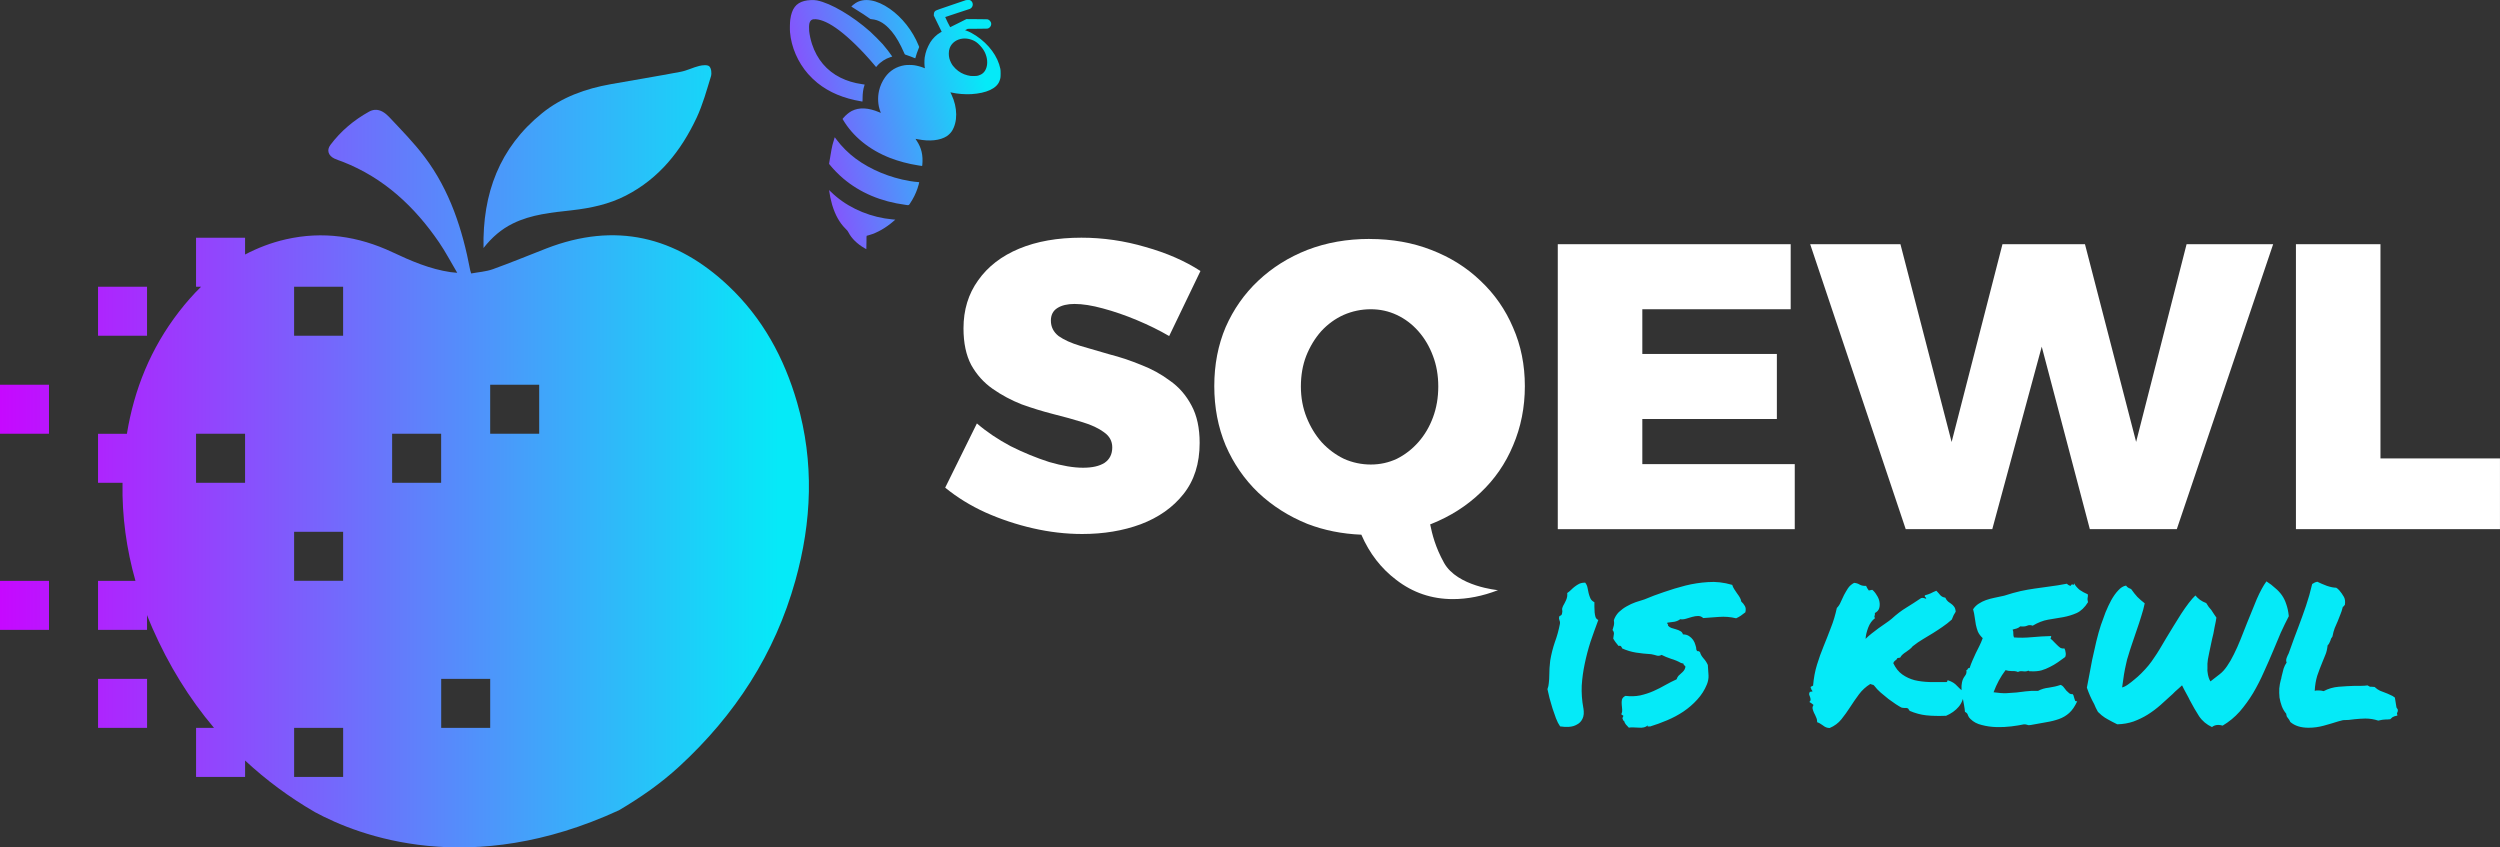 <?xml version="1.0" encoding="UTF-8"?>
<svg id="Layer_2" data-name="Layer 2" xmlns="http://www.w3.org/2000/svg" xmlns:xlink="http://www.w3.org/1999/xlink" viewBox="0 0 982.39 333.01">
  <rect x="0" y="0" width="982.39" height="333.01" fill="#333333" stroke="none"/>
  <defs>
    <style>
      .cls-1 {
        fill: url(#linear-gradient-2);
      }

      .cls-2 {
        fill: #fff;
      }

      .cls-3 {
        fill: #05eaf8;
      }

      .cls-4 {
        fill: url(#linear-gradient);
      }
    </style>
    <linearGradient id="linear-gradient" x1="2338.63" y1="-3734.38" x2="2658.44" y2="-3734.38" gradientTransform="translate(-2324.55 -3532.59) scale(.99 -.99)" gradientUnits="userSpaceOnUse">
      <stop offset="0" stop-color="#cc01ff"/>
      <stop offset="1" stop-color="#05eaf8"/>
    </linearGradient>
    <linearGradient id="linear-gradient-2" x1="175.68" y1="-1164.27" x2="643.14" y2="-1054.38" gradientTransform="translate(238.76 -213.07) scale(.23 -.23)" xlink:href="#linear-gradient"/>
  </defs>
  <g id="svg1">
    <g id="layer1">
      <path id="path26" class="cls-3" d="m622.2,278.19c.3,1.81.18,3.23-.36,4.26-.48,1.03-1.21,1.78-2.17,2.26-.91.54-1.96.84-3.17.91-1.21.06-2.35,0-3.44-.18-.6-.85-1.15-1.9-1.63-3.17-.48-1.27-.94-2.57-1.36-3.89-.42-1.39-.81-2.75-1.18-4.07-.3-1.33-.57-2.51-.81-3.53.3-.72.48-1.54.54-2.44.12-.97.18-1.93.18-2.9.06-.97.09-1.93.09-2.9.06-1.03.15-1.99.27-2.9.42-2.54,1.03-4.95,1.81-7.24.85-2.29,1.51-4.68,1.99-7.15.12-.54.06-1.06-.18-1.54-.18-.48-.21-.94-.09-1.36.06-.24.24-.39.54-.45.3-.12.48-.33.54-.63.18-.66.21-1.21.09-1.63-.06-.42.06-.94.36-1.54.3-.48.66-1.18,1.09-2.08.48-.97.66-1.96.54-2.99.54-.36,1.06-.78,1.54-1.27.48-.48.97-.91,1.45-1.27.54-.42,1.12-.78,1.72-1.09.66-.3,1.45-.45,2.35-.45.48.6.78,1.27.91,1.99.18.72.33,1.45.45,2.17.18.72.42,1.42.72,2.08.3.6.81,1.09,1.54,1.45v1.81c0,.72.03,1.45.09,2.17.06.66.18,1.3.36,1.9.24.54.6.91,1.09,1.09-1.09,2.9-2.11,5.76-3.08,8.6-.91,2.84-1.66,5.7-2.26,8.6-.6,2.84-1,5.7-1.18,8.6-.12,2.9.09,5.82.63,8.78h0Zm11.95-34.41c.42-1.27,1.09-2.35,1.99-3.26.97-.91,1.99-1.66,3.08-2.26,1.15-.66,2.32-1.21,3.53-1.63,1.21-.42,2.35-.78,3.44-1.09,2.41-1.03,4.98-1.99,7.7-2.9,2.78-.97,5.58-1.81,8.42-2.54,2.9-.72,5.86-1.18,8.87-1.36,3.02-.24,6.19.12,9.51,1.09.18.6.45,1.18.81,1.72.36.54.72,1.09,1.09,1.63.42.54.78,1.09,1.09,1.63.3.48.48,1,.54,1.54.6.54,1.09,1.15,1.45,1.81.36.6.42,1.42.18,2.44-.6.48-1.21.94-1.81,1.36-.54.36-1.15.69-1.81,1-2.23-.54-4.5-.72-6.79-.54-2.29.18-4.35.33-6.16.45-.54-.54-1.21-.81-1.99-.81-.72,0-1.51.12-2.35.36-.78.24-1.6.48-2.44.72-.78.24-1.54.3-2.26.18-.6.48-1.36.81-2.26,1-.85.12-1.78.24-2.81.36-.06.3,0,.51.18.63.18.06.21.24.09.54.36.42.81.72,1.36.91.6.18,1.21.36,1.81.54.66.18,1.24.42,1.72.72.48.24.81.66,1,1.27.91,0,1.69.21,2.35.63.66.42,1.21.94,1.63,1.54.42.6.72,1.27.91,1.99.24.66.36,1.27.36,1.81.18.48.39.69.63.63.24-.06.51.06.81.36.18.78.63,1.6,1.36,2.44.72.78,1.3,1.66,1.72,2.63.12,1.51.21,2.87.27,4.07.06,1.15-.15,2.32-.63,3.53-.91,2.23-2.17,4.23-3.8,5.98-1.57,1.75-3.38,3.32-5.43,4.71-1.99,1.33-4.13,2.47-6.43,3.44-2.29.97-4.53,1.78-6.7,2.44-.24-.06-.48-.06-.72,0-.24.06-.3-.09-.18-.45-.48.42-1.03.69-1.63.81-.54.12-1.15.15-1.81.09-.66,0-1.36-.03-2.08-.09-.66-.06-1.3-.03-1.9.09-.42-.42-.81-.84-1.18-1.27-.3-.36-.54-.85-.72-1.45-.3,0-.45-.15-.45-.45.06-.3-.03-.45-.27-.45.36-.6.51-.94.45-1,0-.12-.09-.21-.27-.27-.12-.06-.24-.12-.36-.18-.12-.12-.15-.27-.09-.45.24-.48.33-1.03.27-1.63-.06-.66-.12-1.33-.18-1.99-.06-.66-.03-1.3.09-1.9.18-.6.63-1.09,1.36-1.45,2.05.24,3.98.18,5.8-.18,1.87-.42,3.62-1,5.25-1.72,1.63-.72,3.17-1.51,4.62-2.35,1.51-.85,2.99-1.6,4.44-2.26.18-.54.42-1,.72-1.36.36-.36.72-.69,1.09-1,.36-.3.69-.63,1-1,.3-.36.51-.81.63-1.36.06-.42-.06-.66-.36-.72-.24-.12-.36-.36-.36-.72l-1-.27c-1.15-.66-2.44-1.21-3.89-1.63-1.45-.48-2.69-1-3.71-1.54-.66.36-1.3.45-1.9.27-.54-.18-1.27-.36-2.17-.54-2.05-.12-4.04-.33-5.98-.63-1.87-.3-3.68-.85-5.43-1.63-.12-.3-.27-.57-.45-.81-.18-.24-.51-.3-1-.18-.36-.48-.72-.94-1.09-1.36-.36-.48-.69-1-1-1.54.12-.72.21-1.33.27-1.81.06-.54-.12-1.06-.54-1.54.24-.78.42-1.42.54-1.9.12-.48.12-1.12,0-1.9h0Zm130.48,37.49c-2.9.12-5.46.06-7.7-.18-2.17-.24-4.32-.82-6.43-1.72-.12-.06-.24-.21-.36-.45-.12-.24-.24-.42-.36-.54-.36-.18-.81-.24-1.36-.18-.48,0-.91-.06-1.27-.18-.48-.24-1.24-.69-2.26-1.36-1.03-.72-1.96-1.39-2.81-1.99-1.09-.85-2.11-1.69-3.08-2.54-.97-.84-1.81-1.75-2.54-2.72-.18-.24-.42-.36-.72-.36-.3-.06-.57-.15-.81-.27-1.75,1.09-3.23,2.44-4.44,4.07-1.21,1.63-2.35,3.29-3.44,4.98-1.09,1.69-2.23,3.29-3.44,4.8-1.21,1.51-2.75,2.66-4.62,3.44-.54,0-1.03-.09-1.45-.27-.42-.18-.81-.42-1.18-.72-.36-.24-.72-.48-1.09-.72-.36-.24-.75-.42-1.18-.54,0-.72-.15-1.39-.45-1.99-.24-.6-.51-1.18-.81-1.72-.24-.54-.42-1.06-.54-1.54-.12-.54,0-1.06.36-1.54-.36-.36-.91-.75-1.63-1.18.36-.36.51-.69.45-1,0-.3-.06-.6-.18-.91s-.24-.63-.36-1c-.06-.36.03-.72.27-1.09.3,0,.66-.06,1.09-.18-.36-.48-.54-.75-.54-.81.06-.12,0-.27-.18-.45-.12-.36-.06-.57.18-.63.24-.12.48-.24.72-.36.24-2.96.75-5.7,1.54-8.24.78-2.54,1.66-4.98,2.63-7.33s1.9-4.74,2.81-7.15c.97-2.41,1.75-5.01,2.35-7.79.66-.66,1.18-1.45,1.54-2.35.42-.91.85-1.81,1.27-2.72.48-.91,1-1.78,1.54-2.63.6-.91,1.42-1.63,2.44-2.17.85.06,1.6.3,2.26.72.66.36,1.48.51,2.44.45.18.3.33.6.45.91.18.3.39.6.63.91l1.36-.27c.66.54,1.24,1.24,1.72,2.08.54.78.91,1.63,1.09,2.54.18.91.15,1.78-.09,2.63-.24.78-.81,1.42-1.72,1.9.06.3.06.54,0,.72,0,.12-.03.24-.09.36-.06.12-.09.24-.09.36s.09.3.27.54c-1.21.91-2.11,2.17-2.72,3.8-.6,1.63-.94,3.08-1,4.35.72-.72,1.51-1.42,2.35-2.08.91-.72,1.81-1.42,2.72-2.08.97-.66,1.87-1.3,2.72-1.9.91-.6,1.72-1.21,2.44-1.81,1.99-1.81,3.89-3.26,5.7-4.35,1.87-1.15,3.83-2.41,5.89-3.8.48-.12.85-.12,1.09,0,.3.06.6.15.91.27,0-.36-.12-.57-.36-.63-.18-.06-.24-.3-.18-.72.91-.24,1.69-.51,2.35-.81.66-.36,1.39-.69,2.17-1,.54.54,1.06,1.12,1.54,1.72.48.54,1.15.88,1.99,1,.3.66.66,1.18,1.09,1.54.42.3.85.6,1.27.91.42.3.78.66,1.09,1.09.36.42.57,1.09.63,1.99-.24.42-.51.88-.81,1.36-.24.48-.48,1.06-.72,1.72-1.21,1.09-2.44,2.05-3.71,2.9-1.21.84-2.44,1.66-3.71,2.44-1.27.78-2.57,1.57-3.89,2.35-1.33.78-2.69,1.72-4.07,2.81-.3.42-.69.81-1.18,1.18-.42.3-.88.63-1.36,1-.48.3-.94.63-1.36,1-.42.36-.75.78-1,1.27-.18.06-.36.09-.54.09s-.36.03-.54.09c-.18.42-.48.75-.91,1-.36.24-.6.57-.72,1,.91,1.93,2.08,3.41,3.53,4.44,1.45,1.03,3.08,1.78,4.89,2.26,1.81.42,3.77.66,5.89.72h6.61c.24-.06.33-.18.27-.36,0-.24.15-.33.45-.27,1.45.48,2.57,1.18,3.35,2.08.78.85,1.72,1.69,2.81,2.54-.12,2.29-.82,4.2-2.08,5.7-1.27,1.51-2.96,2.72-5.07,3.62h0Zm55.78-47.72c.06.42.06.75,0,1,0,.18-.03.36-.09.54v.63c0,.18.06.48.18.91-1.27,2.05-2.75,3.47-4.44,4.26-1.63.72-3.41,1.27-5.34,1.63-1.93.3-3.92.63-5.98,1-1.99.36-3.98,1.15-5.98,2.35-.78-.3-1.51-.3-2.17,0-.6.3-1.51.39-2.72.27-.36.36-.82.63-1.36.81-.54.12-1.09.27-1.63.45.24.54.33,1.12.27,1.72,0,.54.09,1,.27,1.36,2.11.18,4.44.15,6.97-.09,2.6-.24,5.13-.39,7.61-.45.06.3.03.51-.09.63-.12.06-.15.21-.09.45.42.3.85.69,1.27,1.18.42.42.85.84,1.27,1.27.42.42.85.78,1.27,1.09.48.24,1.03.33,1.63.27.24.48.39,1.03.45,1.63.12.54.06,1.12-.18,1.72-.97.66-1.93,1.36-2.9,2.08-.97.66-1.99,1.27-3.08,1.81-1.03.54-2.14,1-3.35,1.36-1.15.3-2.44.42-3.89.36h-.72c-.12,0-.3-.09-.54-.27-.48.3-1.18.39-2.08.27-.85-.12-1.51-.03-1.99.27-.66-.3-1.48-.42-2.44-.36-.91,0-1.72-.12-2.44-.36-.97,1.27-1.84,2.63-2.63,4.07-.78,1.45-1.48,2.99-2.08,4.62,2.05.3,3.74.42,5.07.36,1.39-.06,2.69-.15,3.89-.27,1.21-.18,2.44-.33,3.71-.45,1.27-.18,2.87-.24,4.8-.18,1.21-.66,2.63-1.09,4.26-1.27,1.69-.24,3.23-.6,4.62-1.09.48.18.91.51,1.27,1,.36.42.69.84,1,1.27.36.36.72.69,1.09,1,.36.3.82.42,1.36.36.24.24.39.54.45.91.12.3.21.6.27.91.06.3.15.57.27.81.18.18.45.24.81.18-.91,1.99-1.96,3.53-3.17,4.62-1.15,1.03-2.47,1.81-3.98,2.35-1.51.54-3.2.97-5.07,1.27-1.81.3-3.83.66-6.07,1.09-.54.12-1,.09-1.36-.09-.36-.12-.78-.18-1.27-.18-1.39.3-3.05.57-4.98.81-1.93.24-3.89.33-5.89.27-1.99-.06-3.89-.33-5.7-.81-1.81-.42-3.29-1.21-4.44-2.35-.48-.42-.81-.91-1-1.45-.12-.6-.51-1.06-1.18-1.36-.06-.78-.18-1.66-.36-2.63-.18-.97-.36-1.96-.54-2.99-.18-1.09-.33-2.14-.45-3.17-.06-1.03,0-1.96.18-2.81.18-.91.54-1.72,1.09-2.44.6-.72.81-1.51.63-2.35.3-.06.48-.21.54-.45.06-.3.3-.42.72-.36.36-1.09.75-2.11,1.18-3.08.42-.97.85-1.9,1.27-2.81.48-.91.94-1.81,1.36-2.72.48-.97.94-2.02,1.36-3.17-.85-.78-1.48-1.63-1.9-2.54-.36-.97-.63-1.9-.81-2.81-.18-.97-.33-1.93-.45-2.9-.12-1.03-.33-2.05-.63-3.08.6-.91,1.33-1.63,2.17-2.17.91-.6,1.87-1.09,2.9-1.45,1.03-.36,2.14-.66,3.35-.91,1.21-.24,2.47-.51,3.8-.81,2.41-.78,4.56-1.39,6.43-1.81,1.93-.42,3.8-.75,5.61-1,1.87-.3,3.8-.57,5.8-.81,1.99-.24,4.26-.6,6.79-1.09.54.54,1.06.81,1.54.81.24-.54.51-.69.81-.45.36.18.51,0,.45-.54.6,1.03,1.36,1.9,2.26,2.63.97.66,2.02,1.24,3.17,1.72h0Zm48.8,52.15c-2.11-.97-3.8-2.38-5.07-4.26-1.21-1.87-2.41-3.95-3.62-6.25-.18-.36-.36-.72-.54-1.09-.18-.36-.36-.69-.54-1l-1.27-2.35-.72-1.45-1.09,1-1.63,1.45-.91.91c-1.57,1.45-3.17,2.9-4.8,4.35-1.57,1.39-3.26,2.66-5.07,3.8-1.75,1.09-3.62,1.99-5.61,2.72-1.93.66-4.04,1.03-6.34,1.09l-1.99-1c-1.15-.6-2.11-1.15-2.9-1.63-.78-.48-1.69-1.24-2.72-2.26-.3-.54-.57-1.06-.81-1.54-.18-.48-.39-.97-.63-1.45-.66-1.21-1.21-2.29-1.63-3.26-.42-.97-.85-2.05-1.27-3.26.18-.84.45-2.26.81-4.26.36-2.05.78-4.29,1.27-6.7.54-2.41,1.09-4.83,1.63-7.24.6-2.47,1.21-4.62,1.81-6.43.54-1.57,1.15-3.23,1.81-4.98.72-1.75,1.48-3.35,2.26-4.8.85-1.51,1.75-2.78,2.72-3.8.97-1.09,1.99-1.72,3.08-1.9.3.42.63.72,1,.91.36.18.69.33,1,.45.85,1.21,1.66,2.23,2.44,3.08.85.84,1.81,1.69,2.9,2.53-.3,1.51-.75,3.2-1.36,5.07-.54,1.81-1.15,3.65-1.81,5.52-.6,1.81-1.21,3.59-1.81,5.34-.6,1.75-1.09,3.26-1.45,4.53-.36,1.03-.66,2.17-.91,3.44-.54,2.23-1.06,5.28-1.54,9.15.72-.18,1.51-.57,2.35-1.18.85-.6,1.66-1.24,2.44-1.9.91-.72,1.81-1.54,2.72-2.44,1.15-1.15,2.11-2.2,2.9-3.17.78-.97,1.51-1.96,2.17-2.99.72-1.03,1.45-2.14,2.17-3.35.72-1.27,1.6-2.75,2.63-4.44.91-1.45,1.84-2.99,2.81-4.62,1.03-1.69,2.02-3.29,2.99-4.8,1.03-1.57,2.02-2.99,2.99-4.26s1.84-2.26,2.63-2.99c.48.6,1.09,1.18,1.81,1.72.78.54,1.6.97,2.44,1.27.36.54.69,1.06,1,1.54.36.42.69.81,1,1.18.36.54.69,1.06,1,1.54.36.48.69.97,1,1.45-.06.42-.15.97-.27,1.63s-.27,1.39-.45,2.17c-.12.78-.27,1.6-.45,2.44-.18.78-.36,1.54-.54,2.26-.48,2.29-.85,4.01-1.09,5.16-.24,1.15-.42,2.05-.54,2.72-.06.66-.12,1.24-.18,1.72v1.81c-.06.6-.03,1.21.09,1.81.06.54.18,1.12.36,1.72.18.6.42,1.15.72,1.63l3.62-2.81c1.03-.78,1.99-1.84,2.9-3.17.97-1.39,1.87-2.96,2.72-4.71.91-1.81,1.78-3.77,2.63-5.89.85-2.11,1.69-4.26,2.54-6.43,1.27-3.2,2.54-6.31,3.8-9.33,1.33-3.02,2.6-5.34,3.8-6.97,1.33.84,2.47,1.72,3.44,2.63,1.03.84,1.9,1.78,2.63,2.81.72,1.03,1.3,2.2,1.72,3.53.48,1.33.82,2.9,1,4.71-1.09,2.11-2.14,4.29-3.17,6.52-.97,2.23-1.9,4.47-2.81,6.7-1.21,2.9-2.47,5.79-3.8,8.69-1.27,2.9-2.69,5.67-4.26,8.33-1.57,2.6-3.32,5.01-5.25,7.24-1.93,2.17-4.16,4.01-6.7,5.52-.66-.18-1.24-.27-1.72-.27-.97,0-1.78.27-2.44.81h0Zm49.44-2.17c-1.69.54-3.53,1.09-5.52,1.63-1.99.54-3.98.81-5.98.81-3.02,0-5.4-.75-7.15-2.26-.3-.66-.57-1.12-.81-1.36-.18-.24-.36-.48-.54-.72-.12-.3-.21-.69-.27-1.18-.72-.85-1.3-1.81-1.72-2.9-.42-1.15-.72-2.29-.91-3.44-.12-1.21-.15-2.41-.09-3.62.12-1.21.33-2.35.63-3.44.12-.24.18-.48.18-.72.06-.24.12-.51.18-.81.24-.97.48-1.9.72-2.81.3-.91.69-1.69,1.18-2.35-.24-.54-.24-1.15,0-1.81.24-.66.51-1.27.81-1.81.85-2.29,1.54-4.23,2.08-5.79.6-1.63,1.21-3.23,1.81-4.8,1.03-2.72,1.99-5.4,2.9-8.06.91-2.66,1.72-5.52,2.44-8.6.48-.3.84-.51,1.09-.63.36-.12.66-.21.91-.27,1.09.54,2.35,1.09,3.8,1.63,1.45.48,2.66.72,3.62.72.48.3.78.54.91.72.12.12.24.24.36.36.66.78,1.24,1.6,1.72,2.44.48.78.63,1.84.45,3.17-.36.54-.63.81-.81.81-.3,1.21-.63,2.23-1,3.08-.3.85-.63,1.69-1,2.54-.42.91-.81,1.81-1.18,2.72-.36.91-.66,2.02-.91,3.35-.24.3-.42.57-.54.81-.06.24-.15.51-.27.81-.12.3-.27.63-.45,1-.12.3-.33.57-.63.81-.18,1.57-.48,2.84-.91,3.8-.36.97-.75,1.93-1.18,2.9-.72,1.75-1.39,3.5-1.99,5.25-.54,1.75-.88,3.74-1,5.98.3-.12.57-.18.81-.18h.81c.54,0,1.18.09,1.9.27,1.81-.97,3.77-1.54,5.89-1.72,2.17-.18,4.32-.3,6.43-.36h2.54c.85,0,1.63-.06,2.35-.18.54.3.88.48,1,.54h.72c.42,0,.78.03,1.09.09.72.66,1.42,1.15,2.08,1.45.66.3,1.36.57,2.08.81.66.24,1.3.51,1.9.81.66.24,1.3.6,1.9,1.09l.63,3.89c.42.54.6.91.54,1.09,0,.48-.12.85-.36,1.09l.18,1c-.91.18-1.54.39-1.9.63-.3.24-.6.51-.91.81-.48.06-.84.09-1.09.09h-.54c-.85,0-1.87.15-3.08.45-1.63-.54-3.32-.81-5.07-.81-.66,0-1.36.03-2.08.09s-1.45.12-2.17.18c-.72.12-1.48.21-2.26.27-.72.06-1.48.09-2.26.09l-2.08.54Z"/>
      <g id="g31">
        <path id="path27" class="cls-2" d="m538.18,93.89c-8.84,0-16.98,1.44-24.44,4.31-7.35,2.88-13.79,6.92-19.33,12.14-5.43,5.11-9.69,11.18-12.78,18.21-2.98,7.03-4.47,14.75-4.47,23.16s1.49,16.19,4.47,23.32c3.09,7.13,7.35,13.31,12.78,18.53,5.54,5.22,11.98,9.32,19.33,12.3,6.54,2.52,13.61,3.94,21.21,4.25,3.18,7.34,7.77,13.27,13.77,17.8,6.5,5,13.9,7.51,22.2,7.51,5.75,0,11.66-1.17,17.73-3.51,0,0-16.02-1.43-21.2-10.73-3.43-6.17-4.67-11.27-5.46-15.13.15-.06.31-.11.47-.17,7.45-2.98,13.9-7.08,19.33-12.3,5.54-5.22,9.8-11.39,12.78-18.53,3.09-7.24,4.63-15.01,4.63-23.32s-1.54-15.97-4.63-23c-2.98-7.03-7.24-13.15-12.78-18.37-5.43-5.22-11.87-9.26-19.33-12.14-7.35-2.87-15.44-4.31-24.28-4.31h0Zm.48,27.63c3.62,0,7.03.74,10.22,2.24,3.19,1.49,6.02,3.62,8.47,6.39,2.45,2.77,4.37,6.02,5.75,9.74,1.38,3.62,2.08,7.61,2.08,11.98s-.69,8.41-2.08,12.14c-1.38,3.73-3.3,6.97-5.75,9.74-2.45,2.77-5.27,4.95-8.47,6.55-3.19,1.49-6.6,2.24-10.22,2.24s-7.24-.75-10.54-2.24c-3.3-1.6-6.23-3.78-8.78-6.55-2.45-2.77-4.42-6.02-5.91-9.74-1.49-3.73-2.24-7.77-2.24-12.14s.69-8.36,2.08-11.98c1.49-3.73,3.46-6.98,5.91-9.74,2.56-2.77,5.48-4.9,8.78-6.39,3.41-1.49,6.98-2.24,10.7-2.24h0Z"/>
        <path id="path28" class="cls-2" d="m902.2,95.96h33.22v84.18h46.96v27.79h-80.18v-111.97Z"/>
        <path id="path29" class="cls-2" d="m711.33,95.96h35.46l23.64,91.36h-7.03l23.48-91.36h32.42l23.64,91.36h-7.03l23.32-91.36h34.02l-37.86,111.97h-34.18l-22.52-85.45h7.35l-23.16,85.45h-34.02l-37.54-111.97Z"/>
        <path id="path30" class="cls-2" d="m612.14,95.96h91.52v25.56h-58.3v17.57h52.87v25.56h-52.87v17.73h59.9v25.56h-93.12v-111.97Z"/>
        <path id="path31" class="cls-2" d="m459.44,132.06c-3.83-2.24-8.04-4.31-12.62-6.23-4.58-1.92-9.05-3.46-13.42-4.63-4.26-1.17-7.99-1.76-11.18-1.76-2.77,0-5,.53-6.71,1.6-1.7,1.06-2.56,2.72-2.56,4.95,0,2.45,1.01,4.47,3.03,6.07,2.13,1.49,4.95,2.77,8.47,3.83,3.51,1.06,7.35,2.18,11.5,3.35,4.15,1.06,8.31,2.45,12.46,4.15,4.15,1.6,7.93,3.67,11.34,6.23,3.51,2.45,6.34,5.7,8.47,9.74,2.13,3.94,3.19,8.84,3.19,14.7,0,8.09-2.13,14.8-6.39,20.13-4.15,5.22-9.74,9.16-16.77,11.82-6.92,2.56-14.59,3.83-23,3.83-6.39,0-12.83-.75-19.33-2.24-6.5-1.49-12.73-3.57-18.69-6.23-5.86-2.66-11.13-5.91-15.81-9.74l12.46-25.24c3.83,3.3,8.25,6.28,13.26,8.94,5.11,2.56,10.17,4.63,15.17,6.23,5.11,1.49,9.53,2.24,13.26,2.24s6.44-.64,8.47-1.92c2.02-1.38,3.03-3.41,3.03-6.07,0-2.45-1.07-4.42-3.19-5.91-2.13-1.6-4.95-2.93-8.47-3.99-3.41-1.06-7.24-2.13-11.5-3.19-4.15-1.06-8.31-2.34-12.46-3.83-4.05-1.6-7.83-3.62-11.34-6.07-3.51-2.45-6.34-5.59-8.47-9.42-2.02-3.83-3.03-8.63-3.03-14.38,0-7.24,1.92-13.52,5.75-18.85,3.83-5.43,9.21-9.58,16.13-12.46,6.92-2.88,15.07-4.31,24.44-4.31,8.52,0,16.93,1.22,25.24,3.67,8.31,2.34,15.49,5.48,21.56,9.42l-12.3,25.56Z"/>
      </g>
      <g id="g32">
        <path id="path32" class="cls-4" d="m276.95,25.61c-.73,0-1.53.14-2.16.29-2.48.6-4.82,1.84-7.31,2.31-9.11,1.73-18.25,3.23-27.38,4.85-9.92,1.76-19.24,5.05-27.15,11.47-16.69,13.53-23.38,31.48-22.95,52.92,3.35-4.24,7.01-7.39,11.48-9.6,7.35-3.63,15.34-4.33,23.29-5.23,7.35-.84,14.53-2.34,21.19-5.78,13.08-6.72,21.67-17.59,27.77-30.55,2.43-5.18,3.95-10.8,5.64-16.29.37-1.19.14-3.19-.65-3.93-.37-.35-1.03-.46-1.76-.46h0Zm-129.66,17.56c-.73.05-1.49.28-2.28.71-5.95,3.3-11.1,7.63-15.19,13.09-1.55,2.07-.77,4.21,1.58,5.34,1.08.52,2.25.84,3.36,1.29,16.11,6.33,28.15,17.58,37.77,31.63,2.51,3.67,4.58,7.65,7.14,11.97-1.37-.14-1.99-.17-2.6-.26-8.11-1.19-15.54-4.39-22.88-7.85-13.41-6.3-27.35-8.36-41.9-5.04-5.77,1.32-11.06,3.38-15.99,5.96v12.66h0s-17.29,0-17.29,0c-3.06,3.01-5.94,6.28-8.65,9.79-11.23,14.52-17.67,30.68-20.49,48h-11.35v19.26h9.63c-.24,13.21,1.55,26.06,5.08,38.53h-14.71v19.26h19.26v-5.82c.67,1.7,1.35,3.41,2.09,5.09,6.4,14.59,14.47,27.69,24.23,39.25h-7.05v19.26h19.26v-19.26h0v12.82c8.19,7.62,17.3,14.4,27.41,20.26,17.29,9.38,61,26.25,119.53-.72,8.39-4.96,16.39-10.5,23.65-17.18,21.91-20.16,37.59-44.23,45.63-73.01,6.49-23.22,7.47-46.56.72-69.97-5.08-17.61-13.61-33.25-26.98-45.87-20.74-19.57-44.55-25.2-71.57-14.73-7.01,2.72-13.96,5.61-21.03,8.15-2.71.97-5.7,1.15-8.52,1.68-.23-.74-.32-.96-.36-1.19-3.04-16.06-7.99-31.42-17.95-44.63-4.18-5.54-9.1-10.54-13.87-15.62-1.57-1.66-3.48-3.02-5.67-2.86h0Zm-68.28,69.5s0,0,0,0h17.29v-19.26h-19.26v19.26h1.97Zm36.56,0h19.26v19.26h-19.26v-19.26Zm-77.05,0v19.26h19.26v-19.26h-19.26Zm154.1,38.52h19.26v19.26h-19.26v-19.26Zm-192.63,0v19.26h19.26v-19.26H0Zm77.05,19.26h19.26v19.26h-19.26v-19.26Zm77.05,0h19.26v19.26h-19.26v-19.26Zm-96.31,38.53h19.26s-19.26,0-19.26,0h0Zm57.79,0h19.26v19.26h-19.26v-19.26ZM0,228.25v19.26h19.26v-19.26H0Zm173.37,38.52h19.26v19.26h-19.26v-19.26Zm-134.84,0v19.26h19.26v-19.26h-19.26Zm77.05,19.26h19.26v19.26h-19.26v-19.26Z"/>
      </g>
      <path id="path58" class="cls-1" d="m339.73,97.53c-2.89-1.67-5.13-3.87-6.31-6.19-.3-.58-.39-.7-1.19-1.49-2.34-2.32-4.06-5.4-5.26-9.45-.46-1.55-.94-3.85-1.13-5.37l-.04-.34.52.5c.95.92,1.51,1.43,2.29,2.08,5.97,4.98,13.93,8.2,22.06,8.94l1.14.1-.6.53c-3.11,2.72-6.56,4.69-9.73,5.56-.46.13-.87.24-.92.26-.06.03-.08.6-.08,2.64,0,1.44-.03,2.61-.05,2.61-.03,0-.34-.17-.7-.38h0Zm16.13-17.03c-9.66-1.28-17.86-4.74-24.49-10.35-1.93-1.63-4.03-3.78-5.37-5.49l-.21-.27.14-.91c.45-3.06,1.23-7.03,1.47-7.48.05-.09.16-.49.27-.9.1-.41.22-.83.27-.95l.09-.21.7.93c2.04,2.73,4.68,5.36,7.51,7.46,5.85,4.34,13.43,7.49,21.22,8.81,1.1.19,2.93.41,3.4.41.17,0,.33.03.35.04.05.05-.34,1.49-.67,2.45-.7,2.05-1.61,3.9-2.87,5.8-.61.92-.41.85-1.79.67h0Zm6.12-15.33c-.09-.03-.62-.1-1.18-.18-3.72-.56-7.76-1.64-11.13-2.96-8.08-3.17-14.54-8.43-18.41-14.99l-.18-.3.35-.43c.82-1,2.26-2.19,3.28-2.71,2.9-1.47,6.49-1.31,10.72.48.38.16.7.29.7.28,0,0-.11-.31-.24-.66-.91-2.42-1.08-5.32-.47-8.04.41-1.85,1.26-3.74,2.39-5.33,1.83-2.58,4.49-4.2,7.67-4.7.92-.14,2.78-.14,3.76,0,1.27.19,2.91.65,4,1.12.23.1.24.1.2,0-.21-.7-.25-2.95-.08-4.15.13-.91.45-2.16.75-2.99.31-.84.99-2.24,1.43-2.95.99-1.6,2.53-3.09,4.05-3.93l.45-.25-.75-1.54c-.41-.84-1.11-2.28-1.55-3.18l-.8-1.65.03-.53c.03-.64.16-.92.6-1.32q.32-.28,6.13-2.22c3.2-1.07,5.83-1.96,5.85-1.99.03-.03.38-.06.8-.06.76,0,.77,0,1.07.2.99.66,1.12,2.06.27,2.9-.17.17-.42.34-.57.4-.15.05-2.38.79-4.96,1.63-2.58.84-4.72,1.56-4.74,1.58-.06.05,1.88,3.98,1.96,3.98.03,0,1.47-.71,3.21-1.59l3.16-1.59,4.15.03c4.09.03,4.16.03,4.44.15.41.19.77.54.97.94.46.93.03,2.06-.97,2.52-.28.13-.37.13-4.17.16l-3.89.03-.53.27-.53.27.68.24c1.05.37,2.36,1.06,3.66,1.93,5.05,3.37,8.56,8.16,9.53,13.02.09.43.11.86.11,1.9,0,1.47-.07,1.87-.47,2.92-1.12,2.9-5.07,4.73-11.03,5.11-2.37.15-5.62-.11-7.76-.62-.26-.06-.48-.11-.48-.1,0,0,.19.42.43.91,2.43,5.09,2.47,10.81.08,14.45-.4.6-1.25,1.44-1.89,1.86-2.64,1.72-6.82,2.16-11.48,1.22-.46-.09-.85-.16-.86-.16,0,0,.22.36.5.79,1.85,2.77,2.53,5.7,2.18,9.44-.04.47-.03.46-.46.39v-.02Zm22.35-35.44c.27-.07.76-.26,1.08-.42,2.94-1.44,3.38-6.25.92-9.91-.68-1.01-1.82-2.22-2.65-2.81-1.51-1.08-3.59-1.62-5.4-1.42-2.41.27-4.35,1.69-5.09,3.73-.26.72-.34,1.23-.35,2.15,0,1.35.25,2.37.91,3.66.42.82.93,1.5,1.69,2.23,1.4,1.36,2.89,2.19,4.74,2.66,1.05.26,1.37.3,2.57.28.86-.03,1.19-.05,1.59-.15h0Zm-45.85,10.11c-7.05-1.19-12.62-3.53-17.25-7.24-1.13-.9-2.73-2.44-3.7-3.55-4.02-4.59-6.6-10.55-7.09-16.42-.1-1.13-.04-3.92.1-4.92.6-4.32,2.24-6.49,5.55-7.34,1.43-.37,3.69-.46,4.97-.2,5.45,1.1,13.85,6.03,20.88,12.25,1.08.96,4.06,3.95,4.94,4.95,1.26,1.45,2.98,3.68,3.63,4.7l.1.16-.64.2c-2.06.65-3.96,1.89-5.34,3.5l-.36.42-.98-1.16c-4.58-5.41-9.48-10.21-13.54-13.27-3.64-2.74-6.69-4.19-9.2-4.37-1.45-.1-2.13.34-2.49,1.63-.14.51-.19,2.06-.1,2.95.17,1.64.58,3.52,1.13,5.2,1.95,5.96,5.78,10.49,11.13,13.16,2.58,1.29,5.43,2.15,8.57,2.59.53.07.97.14.98.15,0,0-.05.21-.13.45-.44,1.3-.67,2.94-.68,4.86,0,.88-.03,1.38-.07,1.38-.03,0-.22-.03-.4-.07h0Zm20.84-17.05c-.5-.23-2.02-.8-2.93-1.1-.62-.2-.84-.3-.88-.4-.18-.47-.86-1.94-1.38-2.98-1.63-3.27-3.15-5.5-5.02-7.37-2.05-2.05-4.09-3.13-6.39-3.37-.71-.07-.73-.08-1.04-.33-.65-.52-3.66-2.5-6.23-4.07-.76-.46-.93-.6-.88-.66.18-.21,1.13-.98,1.63-1.3,3.35-2.18,8.28-1.36,13.45,2.25,4.83,3.36,8.97,8.63,11.3,14.37l.26.64-.35.88c-.44,1.09-.82,2.2-1.01,2.95-.08.32-.16.59-.18.6-.03.03-.17-.04-.35-.12h0Z"/>
    </g>
  </g>
</svg>